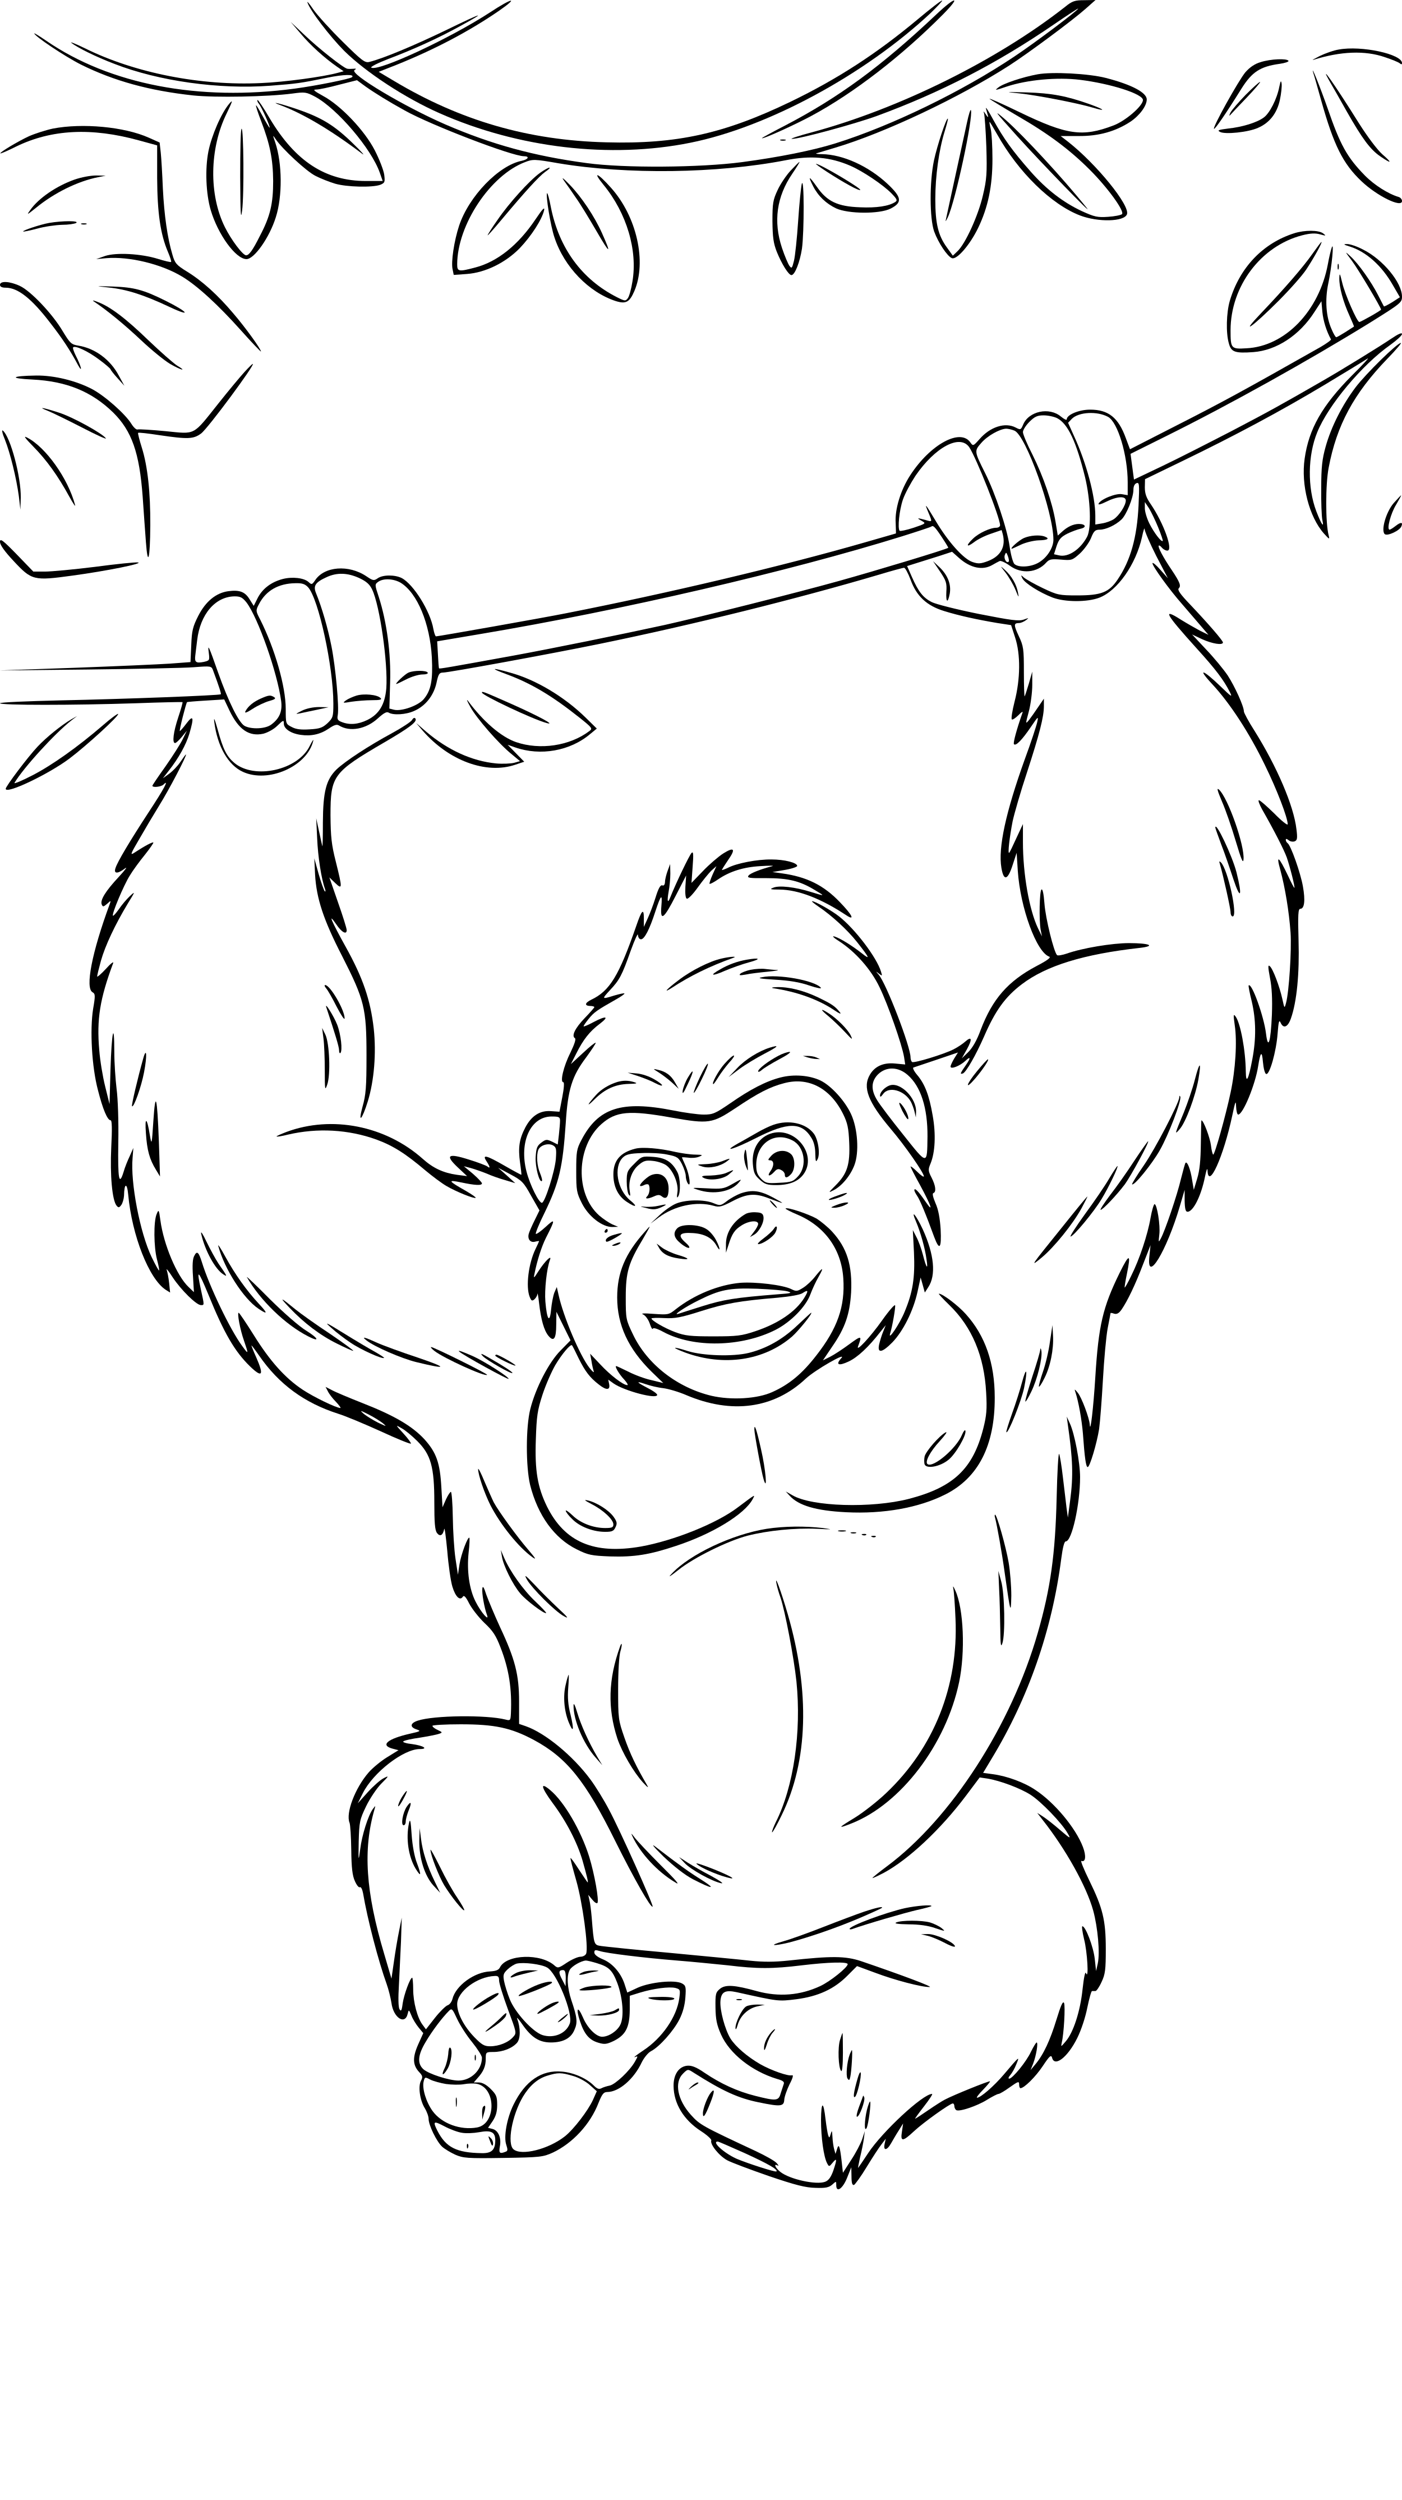 <?xml version="1.0" standalone="no"?>
<!DOCTYPE svg PUBLIC "-//W3C//DTD SVG 20010904//EN"
 "http://www.w3.org/TR/2001/REC-SVG-20010904/DTD/svg10.dtd">
<svg version="1.0" xmlns="http://www.w3.org/2000/svg"
 width="736pt" height="1312pt" viewBox="0 0 736 1312"
 preserveAspectRatio="xMidYMid meet">

<g transform="translate(0,1312) scale(0.1,-0.1)"
fill="#000000" stroke="none">
<path d="M1614 13107 c14 -43 117 -177 192 -253 114 -113 320 -248 501 -328
413 -183 898 -240 1318 -155 404 81 915 357 1261 681 35 34 62 63 60 65 -3 3
-61 -42 -129 -99 -217 -181 -421 -313 -667 -432 -349 -168 -596 -223 -967
-213 -408 10 -765 113 -1116 323 l-79 47 94 37 c199 80 380 175 537 283 108
75 70 69 -45 -7 -210 -137 -588 -313 -625 -291 -6 4 34 24 88 45 135 51 264
110 375 171 152 83 125 76 -72 -20 -166 -80 -328 -148 -401 -166 -23 -6 -39 6
-141 107 -63 62 -132 138 -153 168 -20 30 -35 47 -31 37z"/>
<path d="M4915 13044 c-287 -271 -512 -436 -792 -582 -68 -35 -123 -65 -123
-67 0 -8 167 67 260 117 220 118 475 315 690 532 97 98 69 98 -35 0z"/>
<path d="M5590 13083 c-354 -278 -869 -534 -1330 -658 -69 -18 -115 -34 -103
-34 38 -1 326 77 445 120 338 124 635 278 931 481 70 48 127 85 127 83 0 -9
-227 -180 -337 -253 -272 -182 -644 -363 -939 -455 -115 -36 -293 -72 -489
-98 -220 -29 -619 -32 -815 -5 -277 37 -499 98 -740 202 -217 94 -507 267
-479 286 11 7 9 9 -6 7 -11 -1 -25 -1 -31 0 -19 2 -153 108 -228 180 l-70 66
52 -61 c51 -61 125 -128 191 -174 l35 -24 -30 -8 c-75 -21 -282 -49 -404 -54
-317 -15 -662 53 -923 182 -51 25 -83 37 -72 29 31 -25 130 -74 225 -110 233
-91 551 -135 818 -115 142 11 156 13 299 42 88 18 147 19 131 3 -9 -9 -187
-45 -300 -60 -503 -68 -972 22 -1305 251 -35 24 -63 41 -63 39 0 -14 160 -121
245 -164 174 -86 358 -137 590 -162 115 -12 391 -7 520 10 66 9 73 8 120 -17
116 -63 295 -273 339 -399 l15 -43 -88 0 c-212 0 -370 103 -504 327 -33 57
-63 101 -65 98 -3 -2 0 -11 6 -18 14 -16 64 -127 57 -127 -2 0 -18 27 -36 60
-18 33 -33 59 -35 57 -2 -2 10 -39 27 -83 46 -120 62 -198 63 -314 0 -119 -15
-185 -70 -289 -38 -76 -57 -101 -72 -101 -17 0 -77 79 -111 147 -85 170 -82
413 9 598 32 66 34 75 13 50 -42 -50 -92 -166 -109 -250 -18 -92 -13 -221 12
-307 38 -129 132 -258 188 -258 41 0 121 114 154 220 35 109 34 282 -3 392
-14 41 -14 42 2 18 34 -51 161 -169 209 -193 27 -14 73 -32 103 -41 61 -18
196 -21 237 -6 24 10 26 14 21 53 -3 23 -25 80 -49 127 -53 104 -179 237 -273
287 -47 26 -55 33 -35 33 14 0 67 11 119 25 l95 24 45 -33 c45 -32 124 -81
206 -126 138 -77 563 -240 626 -240 31 0 22 -17 -12 -24 -121 -24 -278 -187
-329 -341 -26 -79 -43 -190 -34 -229 l6 -29 69 5 c97 7 203 59 278 136 60 63
115 148 127 197 5 22 -7 10 -44 -45 -91 -136 -201 -224 -317 -254 -87 -23 -95
-22 -95 17 1 207 174 467 356 536 41 16 50 16 176 -6 360 -60 831 -54 1193 16
131 26 233 17 339 -29 65 -28 172 -100 216 -145 29 -30 32 -37 20 -45 -33 -22
-99 -32 -185 -28 -118 4 -174 31 -227 108 -42 59 -48 59 -19 2 26 -51 68 -91
121 -116 64 -29 227 -30 285 -1 63 32 60 59 -17 131 -99 92 -232 153 -343 155
-22 0 -35 2 -30 4 6 2 51 15 100 30 261 78 651 263 913 431 105 68 331 236
400 297 l53 47 -58 -1 c-51 0 -64 -4 -103 -36z"/>
<path d="M7028 12860 c-26 -4 -71 -20 -100 -34 -29 -15 -44 -23 -33 -20 143
45 271 50 375 14 36 -12 71 -26 78 -32 8 -7 12 -7 12 1 0 47 -213 93 -332 71z"/>
<path d="M6618 12794 c-31 -9 -57 -27 -80 -53 -36 -43 -173 -289 -165 -297 4
-5 59 74 145 212 55 87 98 115 200 129 28 4 49 11 46 16 -8 13 -93 10 -146 -7z"/>
<path d="M6895 12735 c4 -11 22 -75 41 -143 66 -235 114 -331 211 -423 82 -78
213 -142 213 -104 0 9 -8 18 -17 21 -55 16 -129 63 -178 113 -94 96 -130 162
-195 351 -37 106 -93 246 -75 185z"/>
<path d="M5447 12730 c-77 -14 -180 -48 -206 -69 -22 -17 -17 -16 45 5 106 35
264 50 384 35 161 -20 330 -74 330 -106 0 -31 -93 -111 -156 -134 -161 -61
-242 -50 -489 69 -93 45 -165 77 -160 71 6 -5 71 -45 146 -89 163 -94 275
-178 380 -283 94 -94 184 -218 169 -233 -5 -5 -39 -12 -73 -14 -56 -4 -72 0
-138 30 -98 46 -185 113 -268 207 -97 110 -143 175 -196 271 -25 47 -43 74
-39 60 4 -14 9 -32 11 -40 2 -8 -3 -4 -12 10 -12 18 -14 19 -9 5 3 -11 9 -91
12 -177 4 -138 2 -169 -18 -253 -24 -105 -92 -255 -134 -294 l-24 -23 -31 43
c-46 63 -61 126 -61 253 0 122 19 259 49 356 11 36 19 66 17 67 -7 8 -56 -140
-73 -219 -24 -114 -23 -305 1 -373 22 -60 69 -130 93 -140 26 -10 95 70 138
159 52 108 75 219 75 361 0 66 -4 137 -9 158 -5 20 -8 37 -6 37 2 0 19 -29 39
-64 112 -200 285 -369 436 -427 95 -36 231 -33 246 6 18 45 -159 263 -309 381
l-39 30 94 0 c106 -1 194 24 272 75 48 32 86 83 86 117 0 36 -79 78 -215 113
-90 23 -281 33 -358 19z"/>
<path d="M6983 12688 c14 -24 53 -92 87 -153 82 -144 123 -199 175 -235 61
-42 66 -37 12 10 -27 24 -78 92 -123 163 -126 202 -217 331 -151 215z"/>
<path d="M6716 12665 c-12 -64 -51 -140 -82 -162 -37 -27 -113 -50 -189 -58
-48 -6 -56 -9 -41 -17 26 -15 150 -2 200 21 61 26 100 77 115 147 7 33 11 71
9 85 -3 19 -5 16 -12 -16z"/>
<path d="M6539 12622 c-36 -37 -72 -79 -79 -92 -7 -14 -8 -20 -3 -15 5 6 44
47 88 93 43 45 74 82 70 82 -5 0 -39 -31 -76 -68z"/>
<path d="M5350 12630 c89 -9 307 -51 387 -75 74 -22 62 -10 -19 19 -119 42
-196 57 -328 61 -115 3 -119 3 -40 -5z"/>
<path d="M1475 12567 c117 -44 262 -130 425 -253 19 -15 -1 9 -46 52 -98 96
-166 137 -292 180 -90 31 -155 46 -87 21z"/>
<path d="M5076 12475 c-17 -78 -103 -471 -111 -510 -3 -11 2 -4 11 15 40 86
134 526 121 562 -2 7 -12 -23 -21 -67z"/>
<path d="M5340 12405 c123 -136 412 -435 364 -375 -127 158 -329 376 -425 461
-67 58 -61 50 61 -86z"/>
<path d="M277 12445 c-37 -8 -93 -26 -125 -40 -58 -27 -155 -85 -150 -90 2 -2
39 14 83 36 185 90 395 101 645 32 l95 -26 0 -171 c1 -183 17 -296 57 -389 11
-26 19 -50 16 -52 -2 -2 -33 5 -68 16 -90 28 -222 35 -280 15 l-45 -16 53 5
c121 10 289 -31 397 -96 80 -48 190 -149 309 -282 58 -65 106 -115 106 -112 0
13 -83 128 -146 201 -81 96 -163 170 -243 219 -55 34 -63 43 -76 89 -26 87
-43 206 -50 346 -3 74 -8 159 -11 188 l-6 54 -56 25 c-129 58 -350 78 -505 48z"/>
<path d="M1268 12444 c-5 -4 -7 -118 -7 -253 1 -195 3 -231 10 -176 11 81 8
440 -3 429z"/>
<path d="M4098 12383 c6 -2 18 -2 25 0 6 3 1 5 -13 5 -14 0 -19 -2 -12 -5z"/>
<path d="M4150 12224 c-23 -25 -54 -71 -68 -102 -24 -51 -27 -69 -27 -162 1
-85 5 -116 23 -162 26 -64 62 -122 77 -122 18 1 44 68 55 139 12 88 12 383 -1
340 -4 -16 -13 -104 -19 -195 -6 -91 -16 -185 -22 -209 -10 -40 -12 -42 -24
-26 -7 10 -25 52 -39 94 -46 139 -28 269 54 389 23 34 40 62 38 62 -3 0 -23
-21 -47 -46z"/>
<path d="M4340 12219 c93 -60 170 -102 176 -96 8 7 -211 137 -232 137 -4 0 21
-18 56 -41z"/>
<path d="M2834 12212 c-55 -40 -162 -158 -222 -246 -29 -41 -52 -77 -52 -81 0
-3 33 34 73 82 124 148 196 227 229 251 18 12 28 22 22 22 -6 0 -29 -13 -50
-28z"/>
<path d="M3169 12149 c121 -148 179 -343 151 -507 -6 -39 -17 -78 -24 -87 -12
-16 -15 -16 -57 5 -184 93 -304 257 -347 472 -8 43 -17 76 -20 74 -8 -9 18
-172 39 -233 51 -154 180 -287 321 -333 54 -17 73 -6 98 52 66 153 13 391
-122 542 -71 80 -101 91 -39 15z"/>
<path d="M390 12177 c-95 -34 -187 -97 -231 -159 -21 -29 -18 -27 32 13 94 77
218 138 324 159 l40 8 -50 1 c-29 0 -78 -9 -115 -22z"/>
<path d="M2962 12170 c14 -19 42 -59 62 -89 21 -29 69 -108 108 -175 70 -121
80 -125 28 -9 -39 87 -107 189 -169 253 -37 38 -46 44 -29 20z"/>
<path d="M258 11950 c-45 -8 -142 -40 -136 -45 2 -2 35 5 73 15 39 11 97 19
130 20 33 0 67 5 75 10 18 12 -71 12 -142 0z"/>
<path d="M428 11943 c6 -2 18 -2 25 0 6 3 1 5 -13 5 -14 0 -19 -2 -12 -5z"/>
<path d="M6795 11896 c-165 -52 -287 -180 -339 -355 -18 -62 -21 -168 -5 -223
12 -46 32 -53 129 -46 121 9 242 88 320 210 l37 57 5 -57 c5 -47 21 -99 45
-143 2 -4 -22 -21 -54 -40 -417 -236 -520 -292 -780 -424 l-221 -113 -22 59
c-39 107 -91 149 -187 149 -59 0 -123 -27 -123 -51 0 -6 -14 1 -31 15 -61 51
-169 28 -198 -43 -12 -28 -14 -28 -39 -15 -55 29 -134 4 -190 -61 -33 -37 -34
-37 -48 -17 -53 76 -211 -11 -316 -173 -50 -77 -81 -178 -76 -250 1 -30 2 -55
1 -55 -1 0 -73 -21 -160 -46 -430 -124 -1038 -268 -1573 -373 -109 -22 -669
-121 -681 -121 -4 0 -10 18 -14 39 -16 93 -104 234 -166 267 -36 18 -99 18
-126 -1 -20 -14 -25 -13 -59 10 -93 63 -222 53 -270 -21 -16 -23 -18 -24 -35
-8 -24 21 -85 28 -135 15 -61 -16 -106 -51 -131 -99 l-21 -42 -22 35 c-24 39
-52 50 -112 42 -64 -9 -118 -53 -157 -129 -29 -57 -34 -78 -37 -154 l-4 -89
-107 -8 c-60 -4 -286 -14 -503 -22 l-395 -14 465 5 c256 3 507 8 557 12 92 7
93 7 102 -18 32 -86 43 -121 40 -124 -7 -6 -503 -25 -842 -32 -174 -4 -317
-10 -317 -15 0 -11 387 -11 715 0 132 5 241 7 243 6 2 -2 -8 -37 -22 -79 -26
-78 -33 -136 -17 -136 5 0 21 15 36 33 l26 32 -22 -45 c-12 -25 -53 -89 -90
-142 -38 -53 -69 -99 -69 -102 0 -11 46 -6 58 6 32 32 4 -21 -77 -144 -100
-153 -165 -262 -175 -295 -10 -30 12 -30 50 -1 16 12 1 -8 -33 -45 -69 -74
-98 -121 -89 -144 6 -14 9 -13 28 3 21 19 21 19 14 -1 -94 -255 -130 -441 -90
-463 14 -8 15 -17 3 -86 -18 -112 -7 -306 25 -427 26 -102 50 -159 67 -159 7
0 8 -47 3 -142 -7 -147 5 -278 28 -306 10 -12 14 -11 25 4 7 10 13 32 14 48 1
67 16 71 22 6 20 -216 109 -441 196 -499 l24 -15 -5 49 c-3 28 -9 59 -13 70
-4 11 11 -7 32 -40 44 -66 124 -145 148 -145 18 0 18 -2 0 80 -25 114 -16 108
39 -25 82 -202 138 -298 218 -376 65 -63 75 -48 33 47 -14 31 -25 59 -25 62 0
3 18 -21 41 -54 103 -149 236 -247 414 -304 39 -12 139 -54 223 -92 84 -39
156 -68 159 -65 2 3 -15 27 -39 53 -43 47 -43 47 -10 28 19 -10 56 -41 83 -68
71 -71 89 -135 89 -320 0 -108 3 -147 14 -162 16 -21 31 -13 38 21 2 11 9 -41
16 -115 6 -74 18 -159 27 -188 16 -53 40 -76 55 -52 6 9 16 -2 33 -36 14 -27
50 -73 80 -102 45 -42 61 -67 85 -130 44 -113 60 -217 54 -346 -2 -36 -3 -38
-29 -31 -100 25 -377 22 -460 -6 -40 -13 -43 -34 -6 -46 24 -8 21 -10 -33 -22
-120 -27 -160 -61 -93 -79 l31 -8 -60 -37 c-34 -21 -77 -57 -97 -80 -71 -82
-121 -213 -100 -264 4 -10 8 -74 9 -143 1 -93 6 -135 19 -163 9 -21 21 -36 26
-32 6 3 13 -11 17 -32 23 -137 81 -358 124 -477 10 -28 21 -73 25 -99 10 -77
71 -117 85 -57 6 24 6 24 20 -9 7 -19 25 -47 38 -63 l24 -29 -27 -60 c-30 -68
-29 -108 6 -145 18 -19 19 -26 9 -45 -16 -29 -6 -102 20 -144 11 -18 20 -43
20 -56 0 -33 42 -119 71 -146 13 -12 45 -31 69 -42 42 -18 63 -20 252 -17 195
3 209 5 260 28 104 49 197 149 240 261 19 47 27 57 46 57 61 0 140 68 181 156
12 24 33 50 48 58 45 23 119 107 149 166 19 37 29 76 32 117 4 55 2 62 -18 73
-37 20 -165 7 -231 -22 l-56 -26 -12 37 c-18 62 -64 116 -115 137 -29 12 -46
25 -46 36 0 14 5 15 28 8 36 -12 233 -36 407 -50 77 -6 196 -18 265 -25 158
-19 234 -19 390 0 142 17 240 19 240 6 0 -17 -92 -91 -144 -115 -105 -49 -217
-58 -331 -27 -119 33 -166 36 -195 13 -23 -19 -25 -27 -24 -99 1 -63 7 -91 29
-141 45 -101 162 -193 293 -233 33 -9 41 -16 36 -28 -3 -9 -10 -31 -16 -49
-11 -39 -23 -40 -134 -12 -95 24 -181 64 -264 120 -45 31 -69 40 -92 38 -45
-4 -73 -47 -72 -107 1 -92 53 -177 142 -235 33 -21 58 -44 56 -50 -8 -20 40
-80 83 -104 22 -12 121 -49 219 -83 141 -48 193 -61 245 -62 53 -2 71 2 88 17
21 19 21 19 21 -3 0 -42 34 -19 57 39 l22 55 1 -48 c0 -34 4 -47 13 -45 6 3
37 45 67 95 30 49 65 103 78 119 l22 29 -6 -27 c-8 -38 12 -36 34 3 9 16 27
47 40 67 l23 37 -6 -42 c-9 -55 3 -55 63 1 48 45 189 146 204 146 4 0 8 -6 8
-14 0 -8 5 -18 10 -21 16 -10 111 22 163 55 26 16 53 30 59 30 6 0 33 16 59
35 44 31 49 33 49 15 0 -11 3 -20 7 -20 19 0 79 59 117 116 36 54 44 61 49 44
13 -51 82 2 132 103 21 42 43 109 53 160 10 48 21 88 25 87 4 0 12 0 18 0 5 0
20 21 32 48 19 40 22 64 22 172 0 153 -16 216 -87 361 -29 59 -47 104 -41 102
22 -9 26 26 8 73 -38 100 -149 233 -249 299 -59 40 -149 73 -223 83 l-52 7 45
75 c193 318 317 675 365 1048 8 61 16 92 24 92 32 0 75 196 75 337 0 77 -29
230 -54 283 l-16 35 5 -37 c27 -187 30 -273 13 -402 l-12 -91 -7 50 c-3 28
-12 100 -19 160 -7 61 -16 116 -20 124 -4 7 -10 -96 -13 -230 -7 -296 -32
-476 -99 -709 -139 -485 -455 -974 -790 -1224 -43 -32 -78 -60 -78 -63 0 -2
26 10 59 27 130 70 298 227 432 405 l72 96 41 -6 c67 -11 173 -51 226 -85 55
-35 164 -148 194 -201 19 -32 17 -32 -40 17 -32 28 -72 59 -89 70 l-30 19 27
-35 c122 -154 232 -351 267 -478 24 -88 36 -222 24 -277 l-9 -40 -7 64 c-7 63
-48 171 -65 171 -4 0 0 -30 9 -68 17 -64 26 -218 10 -178 -4 11 -11 -21 -18
-85 -12 -115 -48 -227 -89 -274 -25 -29 -25 -30 -20 -5 11 46 19 188 12 207
-6 13 -17 -12 -40 -87 -33 -108 -68 -184 -111 -235 l-25 -30 14 35 c16 42 27
110 18 110 -4 -1 -17 -23 -30 -49 -24 -52 -97 -141 -114 -141 -6 0 -4 8 5 18
9 10 24 36 32 57 19 46 18 45 -66 -54 -51 -60 -121 -121 -140 -121 -5 0 9 19
31 41 22 23 39 43 37 45 -4 4 -194 -73 -237 -96 -14 -7 -53 -32 -88 -56 -35
-24 -65 -44 -68 -44 -2 0 19 29 47 65 28 36 47 65 42 65 -48 0 -261 -198 -335
-310 -27 -41 -51 -76 -53 -78 -2 -2 3 22 10 55 8 32 17 76 20 98 l5 40 -14
-43 c-8 -23 -34 -73 -58 -109 l-43 -67 -7 63 c-9 78 -15 93 -24 61 l-8 -25 -7
25 c-4 14 -8 43 -9 65 -2 34 -3 36 -9 15 -7 -23 -8 -23 -14 -5 -3 11 -9 47
-13 80 -11 99 -23 99 -24 -1 0 -93 14 -194 32 -228 10 -19 11 -19 29 3 23 28
24 19 3 -43 -12 -33 -24 -50 -42 -57 -47 -18 -187 13 -236 52 -26 21 -37 46
-13 33 6 -4 4 2 -6 13 -9 11 -59 39 -110 63 -283 132 -293 138 -340 190 -71
79 -88 170 -42 216 25 25 26 25 54 7 156 -99 236 -135 343 -157 116 -24 133
-22 135 13 1 17 14 53 28 82 17 32 21 49 13 47 -18 -7 -111 26 -167 58 -69 40
-129 92 -156 134 -29 47 -57 150 -53 198 4 48 25 59 85 46 221 -49 217 -49
314 -37 115 15 199 54 268 124 l50 50 95 -35 c103 -39 245 -76 286 -75 22 0
-143 62 -360 136 -82 27 -153 28 -380 3 -75 -8 -133 -8 -200 -1 -52 6 -241 24
-420 41 -179 16 -342 33 -362 36 -41 6 -40 3 -52 152 -3 34 -8 75 -12 90 l-6
27 21 -25 c11 -14 23 -22 27 -18 10 11 -15 152 -43 243 -43 137 -131 288 -204
349 -55 47 -50 17 12 -67 73 -98 129 -207 157 -302 23 -81 31 -115 27 -115 -1
0 -21 30 -45 66 -23 36 -43 64 -45 62 -2 -2 12 -55 30 -118 33 -115 65 -350
52 -384 -4 -9 -17 -16 -30 -16 -13 0 -45 -14 -71 -31 -43 -29 -48 -30 -64 -16
-72 66 -252 60 -287 -8 -7 -15 -21 -20 -51 -22 -84 -3 -182 -75 -199 -145 -4
-15 -15 -30 -26 -33 -10 -4 -40 -33 -66 -66 l-47 -60 -17 23 c-28 36 -50 120
-50 187 0 33 -3 61 -5 61 -11 0 -43 -88 -50 -134 -5 -40 -9 -45 -17 -31 -6 11
-7 59 -3 124 3 58 8 162 11 231 l4 125 -14 -70 c-8 -38 -20 -110 -27 -160
l-13 -90 -38 129 c-98 328 -112 550 -51 760 6 21 6 21 -9 1 -24 -33 -57 -136
-66 -210 -9 -68 -10 -67 -8 40 3 104 5 114 39 185 20 41 56 95 80 119 41 41
41 43 12 28 -18 -9 -55 -42 -84 -74 l-52 -58 27 54 c54 108 213 231 298 231
48 0 20 18 -39 26 -30 3 -52 10 -47 14 4 5 44 14 88 20 44 7 89 16 100 20 19
7 18 8 -7 20 -16 7 -28 17 -28 22 0 4 67 8 148 8 179 0 264 -18 384 -82 173
-93 271 -214 428 -531 98 -197 187 -353 196 -344 6 6 -173 405 -228 507 -27
52 -72 125 -99 161 -91 123 -236 243 -339 279 l-35 12 0 117 c0 141 -21 223
-100 391 -29 63 -61 140 -72 170 -13 41 -19 49 -21 32 -3 -23 10 -99 24 -137
15 -40 -31 12 -59 68 -34 66 -47 163 -37 258 5 41 6 76 4 78 -8 8 -44 -88 -52
-140 l-8 -54 -13 85 c-7 47 -13 145 -14 217 -1 73 -6 133 -10 133 -4 0 -16
-18 -26 -40 l-18 -41 -6 103 c-7 130 -26 184 -89 254 -64 69 -157 124 -323
189 -71 28 -145 59 -163 69 l-33 17 12 -23 c6 -13 25 -38 42 -55 17 -18 28
-33 24 -33 -21 0 -141 58 -198 96 -92 61 -171 149 -257 287 -40 64 -76 117
-79 117 -9 0 7 -88 28 -147 25 -73 24 -74 -10 -27 -63 85 -173 315 -211 439
-17 54 -26 62 -40 34 -9 -15 -11 -50 -7 -107 l5 -84 -29 28 c-61 58 -130 222
-147 349 -8 58 -9 59 -20 32 -16 -39 -15 -171 2 -237 8 -30 13 -56 11 -58 -2
-2 -19 29 -39 70 -61 127 -112 391 -100 521 l4 52 -19 -43 c-11 -23 -26 -60
-32 -82 -24 -78 -31 -40 -28 153 2 110 -2 230 -9 282 -6 50 -12 137 -12 194 0
170 -14 105 -20 -92 l-5 -182 -23 93 c-13 52 -27 137 -31 191 -14 161 3 268
73 456 4 11 -13 -2 -38 -30 -25 -27 -46 -45 -46 -40 0 6 9 43 20 83 22 78 74
189 141 300 40 65 40 66 10 38 -17 -16 -43 -47 -57 -68 -15 -21 -29 -37 -31
-34 -8 7 57 161 88 210 16 27 52 76 79 109 27 34 47 63 45 65 -4 4 -44 -17
-99 -53 -24 -16 -22 -9 25 71 28 49 75 128 104 175 52 83 149 269 141 269 -2
0 -15 -18 -29 -39 -14 -21 -41 -49 -59 -62 l-33 -24 31 40 c52 66 91 137 108
194 26 88 21 102 -16 53 -17 -23 -33 -40 -34 -39 -4 3 33 148 38 152 2 1 46 5
99 8 l96 6 28 -59 c48 -100 103 -137 177 -121 23 6 55 23 74 42 32 31 34 31
34 11 0 -27 37 -52 89 -59 55 -8 103 3 147 33 28 19 42 24 54 16 57 -35 142
-19 204 38 31 28 46 36 56 30 24 -15 92 -11 135 9 59 26 101 80 116 145 10 48
15 56 35 56 30 0 565 98 819 150 493 101 1036 236 1470 364 66 20 125 36 131
36 6 0 21 -28 34 -62 31 -87 85 -137 176 -165 77 -24 173 -45 280 -63 l72 -11
21 -65 c29 -88 28 -218 -3 -337 -12 -48 -19 -90 -14 -93 4 -3 20 8 35 23 14
15 24 21 21 13 -30 -85 -51 -161 -45 -166 10 -11 43 23 89 91 38 56 40 58 33
25 -4 -19 -33 -108 -66 -197 -99 -276 -140 -463 -122 -568 12 -71 33 -66 59
15 l21 64 6 -94 c13 -195 98 -427 165 -451 11 -4 -10 -20 -66 -49 -151 -80
-232 -173 -294 -336 -20 -55 -43 -94 -65 -116 l-34 -33 27 48 c29 53 26 71 -9
40 -12 -11 -40 -30 -62 -41 -52 -26 -206 -73 -217 -66 -4 3 -8 14 -8 24 0 57
-127 387 -167 434 -17 20 -17 20 1 6 18 -14 18 -13 11 10 -22 74 -136 224
-220 290 -39 31 -126 80 -142 80 -4 0 10 -12 32 -27 70 -47 153 -123 203 -186
68 -86 72 -97 27 -61 -55 43 -115 80 -145 89 -14 4 -4 -7 25 -25 86 -56 167
-147 212 -241 44 -90 118 -301 129 -367 l6 -39 -53 5 c-61 6 -106 -14 -132
-58 -40 -67 -10 -144 109 -285 75 -88 174 -231 174 -249 0 -6 -16 5 -35 24
-19 19 -35 31 -35 27 0 -3 22 -47 50 -97 61 -113 73 -152 26 -83 -35 51 -56
72 -56 56 0 -5 7 -18 15 -30 14 -20 48 -102 89 -215 28 -75 39 -61 34 40 -4
60 -12 104 -27 137 -13 31 -18 51 -11 53 16 6 12 39 -10 82 -18 35 -18 42 -5
73 24 58 29 154 11 253 -18 105 -41 165 -82 213 -16 19 -24 36 -19 38 6 2 60
20 122 41 l112 38 -20 -32 c-10 -17 -19 -36 -19 -42 0 -16 49 3 78 30 27 26
29 16 4 -20 -32 -46 -34 -52 -17 -46 17 7 68 96 111 194 59 136 111 208 198
274 129 98 325 158 620 191 86 10 51 25 -57 25 -89 0 -245 -26 -327 -55 -24
-8 -47 -12 -51 -8 -17 18 -60 191 -66 270 -4 53 -10 80 -16 74 -10 -10 -13
-159 -4 -211 l7 -35 -21 43 c-46 97 -79 284 -79 452 l0 95 -34 -73 c-18 -40
-35 -75 -38 -78 -9 -8 2 84 18 166 9 41 42 156 75 255 66 203 89 292 89 349
l0 39 -30 -44 c-16 -24 -38 -55 -48 -68 -19 -23 -19 -22 -1 45 10 38 18 101
18 139 l0 70 -18 -63 c-10 -34 -20 -64 -22 -67 -2 -2 -4 56 -4 128 0 122 -2
136 -27 189 -27 58 -27 68 2 68 9 0 25 7 36 15 17 13 16 13 -12 3 -26 -9 -64
-4 -237 30 -114 23 -225 51 -246 62 -45 23 -69 53 -104 132 l-25 57 51 16 c29
9 82 26 118 37 l67 22 37 -33 c60 -53 124 -66 175 -36 14 8 30 17 37 20 6 4
30 -7 54 -24 61 -45 144 -38 192 17 16 17 27 19 76 15 56 -5 60 -4 99 31 22
20 49 57 59 81 15 38 22 45 46 45 32 0 82 23 114 53 26 24 63 115 63 156 0 18
6 31 16 35 15 6 16 -5 11 -116 -8 -169 -42 -290 -110 -390 -45 -67 -86 -83
-212 -83 -95 0 -104 2 -180 38 -44 21 -88 46 -99 55 -18 16 -18 16 -8 -5 14
-25 88 -72 157 -99 66 -25 183 -25 246 -1 96 37 192 175 224 318 7 35 14 54
14 41 1 -12 28 -75 61 -140 l61 -117 -40 45 c-22 25 -40 40 -41 34 0 -16 88
-138 155 -214 31 -36 75 -87 98 -114 l41 -48 -45 22 c-24 13 -68 38 -97 56
-103 66 -86 35 80 -149 100 -110 142 -166 173 -227 16 -32 12 -30 -46 26 -95
92 -127 101 -45 13 93 -100 194 -255 276 -424 63 -128 120 -277 120 -311 0 -8
-32 17 -70 56 -39 38 -75 70 -81 70 -6 0 2 -21 16 -47 64 -112 115 -212 130
-253 17 -49 45 -160 40 -160 -2 0 -17 28 -33 63 -49 103 -64 114 -41 32 25
-92 46 -218 54 -330 6 -90 -8 -313 -24 -370 -8 -29 -8 -29 -19 21 -15 68 -50
160 -66 173 -10 9 -10 -3 1 -62 10 -49 13 -111 10 -193 -6 -143 -20 -189 -31
-98 -11 90 -75 268 -91 252 -2 -2 5 -39 16 -83 23 -98 24 -196 3 -306 -20
-107 -33 -131 -34 -64 -1 112 -28 254 -53 289 -12 17 -13 11 -5 -45 13 -86 4
-233 -22 -354 -26 -123 -83 -325 -91 -325 -3 0 -9 22 -12 49 -5 40 -39 131
-50 131 -1 0 -2 -55 -3 -123 -1 -87 -6 -139 -19 -182 l-18 -60 -9 53 c-8 53
-25 98 -34 89 -3 -2 -13 -40 -24 -83 -20 -86 -84 -274 -106 -314 -12 -23 -13
-22 -8 21 6 47 -12 159 -25 159 -4 0 -14 -32 -21 -72 -15 -88 -58 -217 -101
-303 -17 -36 -33 -64 -35 -63 -1 2 4 35 12 73 22 107 13 108 -38 5 -89 -181
-111 -276 -128 -548 -10 -161 -26 -299 -29 -250 -2 35 -43 144 -63 168 -16 20
-19 21 -13 5 17 -51 34 -147 40 -220 9 -127 16 -175 25 -175 11 0 48 124 60
200 5 36 14 152 20 259 6 107 17 228 25 270 8 42 15 77 15 79 0 2 9 1 19 -3
14 -4 25 2 39 22 31 45 72 130 113 238 l39 100 -6 -57 c-17 -151 90 24 160
262 l25 85 0 -57 c1 -43 5 -58 15 -58 30 0 72 84 92 185 7 33 12 48 13 33 4
-106 84 71 130 287 16 75 19 83 20 48 1 -24 6 -43 11 -43 25 0 90 157 105 255
12 76 20 82 25 21 3 -33 10 -61 17 -63 18 -6 53 118 60 212 5 64 8 75 16 57
15 -33 38 -23 54 23 31 88 45 235 40 408 -4 137 -2 167 9 167 22 0 27 44 14
117 -12 70 -64 218 -81 228 -5 4 -9 11 -9 17 0 7 5 6 15 -2 8 -7 22 -9 31 -6
14 5 16 16 10 63 -14 124 -103 330 -220 517 -31 48 -56 95 -56 102 0 27 -48
132 -85 189 -21 31 -71 92 -113 136 l-74 79 53 -25 c53 -24 109 -33 109 -17 0
10 -80 102 -173 200 -50 52 -67 76 -59 84 13 13 7 31 -38 98 -44 65 -73 120
-67 126 2 3 10 -2 17 -11 7 -8 19 -15 28 -15 33 0 -19 144 -87 244 -23 33 -31
55 -31 88 l1 43 196 95 c277 134 516 262 748 401 110 66 211 128 224 137 13 9
-23 -31 -81 -88 -157 -158 -227 -281 -249 -437 -20 -138 24 -306 101 -393 29
-32 31 -33 25 -10 -17 66 -17 267 0 355 42 223 132 390 309 573 44 45 75 82
70 82 -19 0 -182 -160 -237 -232 -69 -91 -129 -208 -158 -313 -18 -64 -23
-107 -23 -215 -1 -74 2 -151 6 -170 10 -45 -5 -23 -32 47 -47 124 -45 292 5
414 58 143 235 354 384 459 33 24 61 49 61 57 0 9 -20 0 -57 -25 -62 -42 -264
-166 -353 -217 -220 -127 -289 -165 -480 -265 -118 -61 -282 -145 -366 -185
l-151 -72 -9 67 -9 68 185 92 c337 167 754 400 1073 597 160 100 167 105 167
136 0 74 -100 195 -204 247 -32 17 -71 30 -85 29 -21 0 -18 -3 15 -13 86 -27
168 -100 227 -204 l36 -62 -40 -26 c-23 -14 -42 -24 -44 -22 -1 2 -15 28 -30
58 -35 69 -103 166 -146 205 -30 28 -30 27 9 -25 34 -46 152 -244 152 -255 0
-5 -106 -65 -114 -65 -12 0 -76 146 -90 207 -12 50 -14 53 -15 23 -1 -46 20
-124 53 -196 14 -31 25 -58 24 -58 -2 -1 -22 -14 -45 -29 -24 -15 -45 -27 -48
-27 -4 0 -15 19 -25 43 -29 65 -35 153 -17 239 18 83 32 228 18 188 -5 -14
-14 -52 -20 -86 -46 -247 -225 -432 -427 -442 -81 -5 -84 -2 -84 94 0 231 159
443 376 499 43 11 69 12 94 5 32 -9 33 -8 16 5 -24 18 -96 18 -151 1z m-978
-964 c51 -28 103 -201 103 -343 l0 -68 -29 5 c-32 7 -115 -27 -124 -50 -3 -7
13 -3 41 11 56 28 102 31 102 6 0 -26 -35 -79 -63 -98 -14 -9 -41 -19 -61 -22
l-36 -6 0 46 c0 103 -47 278 -112 419 l-31 69 20 21 c36 36 133 41 190 10z
m-267 -7 c56 -29 100 -123 146 -309 29 -120 34 -268 11 -313 -35 -66 -98 -109
-147 -98 l-27 6 14 44 c12 35 23 47 56 64 23 11 55 23 70 26 33 7 26 25 -9 25
-29 0 -60 -14 -90 -42 l-21 -19 -12 73 c-17 101 -63 235 -121 352 -28 54 -50
107 -50 118 0 11 15 35 34 54 28 28 42 34 75 34 23 0 55 -7 71 -15z m-225 -65
c60 -23 205 -429 205 -573 0 -42 -34 -95 -78 -120 -41 -24 -106 -27 -127 -7
-8 9 -19 50 -25 93 -13 92 -75 278 -129 385 -57 114 -57 115 -19 158 32 37 97
73 130 74 9 0 29 -4 43 -10z m-237 -87 c37 -55 162 -370 162 -410 0 -7 -9 -13
-20 -13 -32 0 -92 -28 -122 -57 -39 -37 -35 -49 5 -19 19 15 59 35 90 45 l55
19 6 -21 c17 -66 -10 -116 -78 -142 -37 -14 -51 -15 -80 -5 -47 15 -128 105
-194 216 -55 92 -62 100 -37 41 20 -48 20 -47 -17 -36 -44 12 -48 11 -19 -5
23 -13 22 -14 -43 -36 -37 -12 -70 -19 -73 -16 -12 12 -2 109 17 164 11 32 41
87 66 125 103 150 233 220 282 150z m992 -421 c15 -37 26 -69 24 -71 -7 -8
-46 43 -70 91 -13 26 -24 62 -24 80 l0 33 22 -33 c11 -18 33 -63 48 -100z
m-1136 -51 c20 -30 35 -55 34 -56 -8 -8 -379 -120 -573 -174 -218 -61 -731
-190 -915 -231 -234 -51 -593 -124 -795 -161 -346 -63 -387 -70 -390 -67 -2 2
-4 34 -6 72 l-4 70 225 38 c745 125 1623 329 2215 513 83 26 152 49 154 51 9
9 20 -2 55 -55z m351 -129 c-11 -11 -27 17 -20 35 6 16 8 16 16 -6 5 -13 7
-26 4 -29z m-3409 -86 c38 -18 55 -33 68 -61 40 -84 83 -385 74 -517 -7 -85
-37 -136 -100 -167 -48 -23 -92 -27 -133 -11 -22 8 -26 15 -22 36 8 42 -11
251 -33 362 -19 96 -50 203 -81 279 -16 39 -3 57 56 84 54 25 110 23 171 -5z
m218 -25 c87 -54 153 -214 163 -391 6 -119 -4 -174 -43 -220 -29 -34 -117 -65
-156 -55 l-24 6 4 137 c5 152 -18 319 -59 447 -22 66 -22 68 -4 81 27 20 82
17 119 -5z m-487 -23 c55 -59 133 -418 133 -611 0 -68 -2 -75 -30 -102 -26
-24 -40 -30 -94 -33 -45 -3 -72 0 -94 12 -32 16 -32 17 -32 95 0 118 -57 316
-134 469 -24 46 -24 48 -6 82 36 70 102 108 191 109 35 1 50 -4 66 -21z m-323
-80 c61 -81 162 -368 182 -518 7 -54 -9 -91 -52 -123 -30 -23 -104 -26 -140
-7 -30 17 -84 125 -139 280 -49 140 -56 155 -49 104 5 -40 4 -41 -26 -48 -41
-8 -49 -2 -45 32 2 15 6 52 10 82 16 136 95 229 197 230 30 0 41 -6 62 -32z
m3471 -2480 c69 -60 105 -173 104 -323 -2 -152 1 -152 -127 9 -62 77 -124 159
-137 181 -34 55 -32 99 4 136 43 42 106 41 156 -3z m-2755 -1828 c22 -19 20
-18 -25 3 -28 14 -61 35 -75 46 -23 20 -20 20 25 -3 28 -14 61 -35 75 -46z
m1124 -2834 c63 -19 81 -37 107 -105 29 -79 36 -178 15 -219 -17 -33 -61 -62
-95 -62 -31 0 -77 45 -101 102 -28 64 -38 48 -15 -21 22 -67 48 -98 95 -112
33 -10 44 -9 82 9 62 31 83 70 84 162 l0 75 55 17 c70 21 152 32 185 24 25 -7
26 -9 20 -54 -13 -97 -90 -209 -189 -274 -34 -23 -54 -38 -44 -35 17 7 17 6 0
-24 -28 -49 -102 -118 -131 -125 -15 -3 -35 -9 -44 -14 -13 -7 -23 -4 -41 14
-38 38 -106 68 -167 73 -107 10 -193 -49 -254 -173 -35 -71 -53 -170 -38 -212
8 -25 8 -32 -5 -36 -30 -12 -35 -6 -29 28 9 45 -8 84 -38 92 l-24 6 24 35 c17
26 24 49 24 85 0 43 -4 54 -34 84 -22 22 -44 34 -62 34 l-27 0 20 23 c31 34
43 62 43 101 0 35 1 36 40 36 49 0 98 19 124 48 19 22 19 78 1 127 -5 11 8 -2
27 -30 48 -69 89 -95 150 -95 64 0 106 22 124 67 17 38 14 65 -17 156 -21 64
-25 128 -8 158 10 19 60 48 85 49 6 0 32 -6 58 -14z m-263 -22 c51 -26 140
-245 120 -295 -20 -53 -84 -79 -144 -60 -51 17 -144 119 -171 188 -13 32 -26
75 -30 96 -6 32 -3 40 19 61 15 14 36 27 48 30 37 8 127 -3 158 -20z m99 -56
l-1 -43 -18 35 c-20 37 -19 50 5 50 10 0 14 -12 14 -42z m-350 -13 c0 -14 21
-82 46 -150 46 -124 47 -125 28 -146 -25 -29 -75 -49 -121 -49 -31 0 -44 8
-83 48 -55 57 -90 125 -90 173 0 66 105 145 198 148 17 1 22 -4 22 -24z m-141
-324 c28 -35 51 -71 51 -81 0 -64 -57 -120 -123 -120 -49 0 -158 35 -185 60
-33 31 -28 76 14 145 33 56 85 125 121 161 15 15 18 11 43 -43 15 -32 50 -87
79 -122z m530 -177 c29 -8 69 -30 88 -48 l36 -32 -20 -45 c-26 -57 -102 -156
-148 -192 -85 -67 -227 -103 -269 -68 -35 29 -9 177 49 276 35 58 76 94 126
110 58 18 75 18 138 -1z m-668 -42 c30 -4 72 -5 94 -1 22 4 52 5 68 2 102 -20
103 -210 2 -229 -87 -16 -186 20 -234 86 -34 47 -56 119 -47 155 6 24 7 25 35
10 16 -8 53 -18 82 -23z m84 -256 c22 -4 62 -2 90 3 63 12 85 1 85 -42 0 -51
-19 -69 -70 -68 -134 2 -189 30 -234 118 -25 50 -20 53 37 23 28 -15 70 -31
92 -34z m1485 -107 c125 -57 176 -87 166 -96 -5 -5 -154 43 -210 67 -66 30
-132 90 -98 90 4 0 68 -28 142 -61z"/>
<path d="M5375 10296 c-26 -12 -76 -56 -63 -56 2 0 24 10 49 22 24 11 65 21
91 22 48 1 61 9 32 20 -26 10 -77 6 -109 -8z"/>
<path d="M1871 9469 c-19 -6 -44 -17 -55 -25 -19 -14 -17 -15 29 -7 28 4 76 8
107 8 45 0 55 3 45 12 -17 17 -86 24 -126 12z"/>
<path d="M2145 9590 c-18 -7 -74 -60 -64 -60 2 0 26 11 53 25 27 14 65 25 83
25 20 0 32 4 28 10 -7 12 -72 12 -100 0z"/>
<path d="M1585 9390 c-35 -18 -36 -19 -10 -14 17 4 57 12 90 19 l60 13 -50 1
c-31 0 -65 -7 -90 -19z"/>
<path d="M1370 9454 c-39 -17 -67 -40 -81 -66 -7 -13 4 -10 38 12 26 17 65 35
87 41 29 8 36 13 25 20 -19 12 -28 11 -69 -7z"/>
<path d="M4670 7423 c-25 -9 -50 -35 -50 -52 0 -11 4 -9 16 7 30 43 113 19
146 -41 6 -12 15 -35 19 -52 l7 -30 1 28 c3 74 -83 160 -139 140z"/>
<path d="M4737 7289 c16 -30 29 -49 31 -42 4 15 -22 66 -42 83 -10 8 -5 -8 11
-41z"/>
<path d="M3063 2770 c-34 -14 -28 -20 10 -10 17 5 43 11 57 13 18 3 16 4 -10
5 -19 0 -45 -3 -57 -8z"/>
<path d="M3071 2689 c-18 -6 -31 -12 -29 -14 8 -8 168 8 168 16 0 12 -96 10
-139 -2z"/>
<path d="M3410 2630 c36 -12 130 -12 130 0 0 6 -32 10 -77 9 -55 -1 -70 -3
-53 -9z"/>
<path d="M3226 2568 c-11 -6 -45 -14 -75 -18 l-56 -7 46 -2 c49 -1 109 15 109
30 0 11 0 11 -24 -3z"/>
<path d="M2708 2764 c-31 -16 -38 -30 -10 -19 9 4 42 13 72 20 l55 13 -45 1
c-25 0 -57 -7 -72 -15z"/>
<path d="M2826 2704 c-44 -16 -109 -54 -103 -60 5 -6 159 55 172 67 14 13 -24
10 -69 -7z"/>
<path d="M2895 2605 c-33 -15 -85 -54 -72 -55 7 0 91 45 106 57 14 11 -9 9
-34 -2z"/>
<path d="M2945 2524 c-18 -16 -22 -22 -9 -15 18 9 53 42 43 41 -2 -1 -17 -12
-34 -26z"/>
<path d="M2575 2643 c-42 -22 -96 -65 -91 -70 6 -6 123 64 131 78 9 13 -6 11
-40 -8z"/>
<path d="M2635 2536 c-11 -12 -38 -36 -60 -54 -46 -38 -30 -33 32 11 23 16 44
36 48 45 8 21 3 21 -20 -2z"/>
<path d="M2353 2338 c-2 -22 -10 -54 -18 -71 -21 -42 -10 -46 14 -6 20 33 29
103 14 112 -5 3 -9 -13 -10 -35z"/>
<path d="M2492 2320 c0 -14 2 -19 5 -12 2 6 2 18 0 25 -3 6 -5 1 -5 -13z"/>
<path d="M2393 2085 c0 -22 2 -30 4 -17 2 12 2 30 0 40 -3 9 -5 -1 -4 -23z"/>
<path d="M2537 2063 c-4 -3 -7 -20 -6 -37 l1 -31 9 34 c10 33 8 47 -4 34z"/>
<path d="M2573 1881 c8 -23 13 -28 15 -16 2 10 -3 25 -12 33 -14 15 -15 13 -3
-17z"/>
<path d="M2451 1854 c0 -11 3 -14 6 -6 3 7 2 16 -1 19 -3 4 -6 -2 -5 -13z"/>
<path d="M6890 11788 c-49 -70 -147 -183 -270 -312 -116 -122 -46 -73 91 64
58 58 124 132 146 165 38 57 87 145 80 145 -2 0 -23 -28 -47 -62z"/>
<path d="M7022 11720 c0 -14 2 -19 5 -12 2 6 2 18 0 25 -3 6 -5 1 -5 -13z"/>
<path d="M0 11625 c0 -10 10 -15 30 -15 64 0 136 -57 234 -185 63 -81 106
-146 145 -220 27 -49 17 -6 -11 48 -11 22 -17 41 -14 44 11 11 79 -21 136 -64
33 -24 60 -48 60 -51 1 -4 17 -25 37 -47 l36 -40 -29 53 c-44 84 -125 144
-213 158 -37 6 -43 12 -82 76 -53 90 -167 210 -224 237 -53 25 -105 28 -105 6z"/>
<path d="M571 11611 c96 -10 185 -39 319 -102 119 -56 99 -27 -24 34 -113 56
-162 69 -271 73 -99 3 -100 3 -24 -5z"/>
<path d="M494 11537 c70 -47 161 -122 247 -203 54 -51 123 -107 152 -124 59
-34 91 -41 37 -9 -19 12 -87 72 -151 133 -118 114 -199 176 -266 201 -24 10
-31 10 -19 2z"/>
<path d="M1283 11167 c-21 -23 -83 -97 -136 -164 -137 -172 -117 -162 -278
-146 -74 7 -139 11 -146 9 -7 -3 -21 10 -33 29 -32 52 -139 147 -207 183 -84
44 -199 72 -292 71 -134 -2 -146 -15 -21 -21 180 -9 311 -63 424 -173 98 -97
138 -211 155 -442 5 -76 13 -183 17 -238 10 -136 22 -90 23 88 1 173 -14 310
-44 406 -13 41 -22 77 -20 79 3 3 53 -3 112 -12 149 -22 179 -21 219 9 36 27
286 365 271 365 -3 0 -22 -19 -44 -43z"/>
<path d="M255 10962 c22 -9 100 -47 174 -85 73 -38 130 -64 127 -58 -16 25
-177 114 -249 136 -87 28 -113 31 -52 7z"/>
<path d="M26 10812 c28 -71 60 -201 73 -297 l8 -70 2 63 c2 108 -54 319 -94
352 -7 6 -3 -15 11 -48z"/>
<path d="M176 10775 c69 -70 129 -154 187 -260 21 -38 35 -59 31 -45 -37 139
-154 303 -251 353 -22 12 -13 -1 33 -48z"/>
<path d="M7316 10479 c-40 -47 -67 -142 -47 -162 13 -13 80 18 88 41 9 22 -3
23 -30 2 -14 -11 -28 -20 -32 -20 -17 0 6 86 34 131 16 27 28 49 26 49 -2 0
-19 -19 -39 -41z"/>
<path d="M0 10276 c0 -16 24 -50 71 -100 96 -103 105 -105 310 -77 177 24 376
64 343 69 -11 2 -112 -8 -224 -23 -112 -14 -231 -25 -264 -25 l-61 0 -87 90
c-74 76 -88 86 -88 66z"/>
<path d="M4935 10120 c32 -48 36 -60 33 -106 -3 -57 8 -63 18 -9 8 47 -10 95
-52 136 l-36 34 37 -55z"/>
<path d="M5279 10114 c17 -22 41 -63 52 -90 17 -42 19 -44 13 -14 -8 43 -33
87 -70 120 -25 23 -24 21 5 -16z"/>
<path d="M2660 9581 c129 -48 237 -112 384 -229 65 -52 68 -56 50 -69 -103
-78 -259 -101 -385 -58 -78 27 -172 108 -252 216 -10 13 -5 -1 12 -31 32 -59
150 -195 219 -250 l42 -35 -32 -9 c-18 -4 -60 -6 -93 -3 -127 12 -254 70 -368
167 l-52 45 34 -40 c137 -158 334 -230 485 -179 l48 16 -44 45 -43 44 40 -14
c132 -46 288 -19 394 71 l34 28 -58 57 c-112 110 -263 200 -395 236 -102 29
-110 25 -20 -8z"/>
<path d="M2530 9485 c0 -14 266 -140 340 -160 52 -14 -45 38 -189 102 -147 65
-151 66 -151 58z"/>
<path d="M540 9313 c-135 -116 -268 -210 -371 -263 -56 -29 -98 -46 -93 -39
46 78 214 262 299 328 l30 23 -30 -17 c-53 -31 -132 -95 -178 -144 -50 -53
-167 -208 -167 -221 0 -31 226 77 335 159 90 68 263 226 255 234 -3 2 -39 -24
-80 -60z"/>
<path d="M1125 9330 c16 -127 73 -226 150 -261 133 -61 336 28 369 161 4 14
-4 3 -18 -25 -61 -127 -290 -178 -396 -89 -40 34 -59 71 -87 174 -16 57 -22
70 -18 40z"/>
<path d="M2163 9341 c-6 -10 -54 -41 -105 -69 -124 -67 -244 -146 -291 -190
-55 -54 -71 -116 -72 -279 0 -73 -1 -129 -3 -124 -1 4 -9 39 -17 77 l-15 69 5
-106 c4 -96 22 -212 41 -264 4 -11 3 -17 -1 -13 -5 5 -19 45 -32 90 l-23 83 4
-85 c7 -125 44 -238 142 -428 117 -230 128 -273 128 -522 0 -166 -3 -206 -21
-269 -25 -93 -2 -68 28 29 33 108 45 252 31 381 -17 151 -57 267 -147 429 -75
135 -97 187 -50 119 28 -42 55 -57 55 -31 0 10 -21 76 -46 147 l-45 130 30
-29 c39 -37 39 -30 4 111 -23 90 -27 131 -28 243 0 209 12 226 285 385 130 76
171 107 161 123 -4 7 -11 5 -18 -7z"/>
<path d="M6415 8913 c19 -43 51 -136 72 -207 29 -97 39 -121 41 -97 7 72 -81
323 -129 367 -13 11 -8 -6 16 -63z"/>
<path d="M6380 8776 c0 -3 14 -42 31 -88 18 -46 46 -128 64 -183 38 -114 48
-90 16 37 -22 86 -111 273 -111 234z"/>
<path d="M3796 8640 c-26 -17 -75 -59 -107 -93 l-59 -61 6 84 c5 65 4 82 -5
74 -11 -10 -83 -160 -112 -233 -14 -36 -18 -22 -9 29 5 25 9 68 9 95 l-1 50
-13 -35 c-7 -19 -14 -46 -14 -59 -1 -15 -6 -21 -14 -18 -10 4 -21 -16 -36 -65
-12 -38 -31 -88 -42 -111 l-19 -42 0 45 c0 55 -11 45 -40 -40 -91 -262 -139
-341 -236 -387 -35 -17 -37 -33 -3 -33 10 0 19 -3 19 -6 0 -3 -23 -29 -50 -57
-51 -53 -71 -94 -52 -106 7 -4 -2 -31 -24 -77 -36 -71 -55 -154 -37 -154 6 0
4 -31 -5 -77 l-15 -78 -43 3 c-58 5 -103 -23 -136 -85 -32 -61 -39 -106 -28
-185 5 -34 8 -63 7 -64 -1 -1 -40 20 -87 47 -97 56 -121 62 -96 24 19 -29 21
-41 4 -27 -7 5 -51 22 -97 36 -110 35 -126 23 -58 -41 l49 -46 -54 7 c-70 10
-123 34 -178 83 -196 175 -479 230 -716 142 -31 -12 -54 -22 -52 -24 2 -2 29
2 60 10 155 36 317 27 464 -26 87 -32 152 -73 257 -162 36 -30 85 -67 111 -82
51 -30 146 -68 153 -62 2 3 -20 18 -49 35 -97 55 -100 61 -27 46 75 -16 109
-17 109 -5 0 5 -21 27 -47 50 l-48 40 38 -10 c21 -6 58 -19 83 -29 24 -11 67
-26 96 -34 l53 -16 -45 41 -45 40 65 -35 c60 -32 69 -41 108 -112 l44 -77 -25
-51 c-14 -28 -28 -60 -31 -71 -8 -28 8 -49 33 -42 12 3 21 4 21 3 0 -1 -8 -20
-19 -42 -37 -77 -51 -196 -31 -249 9 -23 13 -25 25 -15 8 7 16 20 16 29 1 9 5
-13 9 -49 10 -87 26 -143 49 -171 28 -34 41 -16 41 59 l1 67 37 -75 37 -75
-52 -53 c-61 -61 -131 -196 -159 -307 -24 -94 -24 -303 -1 -399 40 -159 127
-280 245 -338 60 -30 77 -33 174 -37 128 -4 208 9 346 55 192 63 360 166 403
245 14 27 19 30 -77 -42 -111 -85 -337 -175 -509 -206 -247 -43 -401 23 -494
211 -49 101 -64 187 -58 351 4 122 8 152 35 235 17 52 48 122 67 155 35 59 81
113 88 104 2 -2 18 -33 35 -69 34 -68 58 -100 106 -137 39 -31 60 -30 54 2
l-5 24 28 -20 c56 -39 229 -85 229 -60 0 6 -22 22 -50 36 -60 31 -65 39 -10
20 23 -8 64 -18 93 -21 29 -4 82 -20 119 -36 240 -102 461 -71 628 86 48 45
220 144 186 107 -31 -34 -14 -42 39 -17 47 22 104 75 167 156 l28 35 -14 -35
c-8 -19 -17 -50 -21 -67 -10 -48 16 -43 70 12 56 58 109 164 131 262 l17 78
11 -39 11 -40 18 28 c42 63 31 172 -28 302 -35 76 -67 114 -36 42 23 -54 47
-139 55 -198 9 -59 -1 -47 -19 24 -8 31 -23 73 -34 93 l-19 37 6 -117 c6 -134
-6 -209 -49 -312 -25 -62 -89 -157 -76 -114 12 38 29 138 26 148 -2 6 -32 -28
-66 -76 -64 -91 -143 -175 -128 -138 21 56 18 57 -46 10 -35 -26 -81 -56 -101
-66 l-38 -19 50 74 c67 97 91 169 98 282 7 143 -21 234 -100 320 -22 24 -59
54 -81 68 -43 24 -155 62 -163 53 -2 -2 26 -17 62 -32 144 -61 231 -182 241
-334 10 -148 -30 -263 -143 -407 -73 -94 -140 -150 -229 -190 -78 -36 -216
-44 -320 -20 -180 43 -338 166 -412 322 -37 77 -38 81 -38 194 0 133 14 181
90 307 45 78 45 78 10 38 -103 -115 -145 -214 -145 -345 0 -144 58 -269 180
-389 l62 -60 -61 15 c-34 7 -88 27 -121 44 -33 16 -62 30 -65 30 -10 0 16 -44
43 -72 14 -16 21 -28 15 -28 -21 0 -89 52 -141 108 l-54 57 7 -38 c3 -21 9
-46 12 -55 3 -9 -7 -1 -22 18 -51 65 -138 270 -163 385 l-9 40 -13 -30 c-6
-16 -14 -56 -17 -89 -7 -74 -22 -54 -30 43 -5 61 7 173 24 218 12 31 -26 -6
-59 -57 -26 -41 -28 -42 -22 -15 14 70 37 142 60 188 50 98 50 105 -1 58 -26
-24 -49 -40 -52 -37 -3 3 17 53 46 111 77 159 95 237 111 470 11 178 33 247
107 345 29 40 52 74 50 77 -3 2 -33 -22 -67 -54 l-63 -58 28 55 c37 74 70 116
123 156 53 40 35 45 -33 9 -26 -14 -49 -24 -51 -22 -2 2 10 19 26 39 29 36 43
45 143 102 27 15 47 29 45 32 -2 2 -26 -3 -53 -11 -67 -21 -67 -20 -23 28 50
53 63 77 109 207 21 58 38 95 38 83 1 -13 7 -23 16 -23 18 0 45 52 75 145 30
91 38 98 32 29 -7 -83 13 -68 76 56 l54 105 -4 -59 c-2 -38 1 -61 8 -63 7 -2
32 24 57 59 25 35 57 74 71 88 l27 24 -20 -44 c-11 -25 -18 -46 -16 -49 3 -2
22 8 44 23 61 42 133 65 223 70 46 3 74 3 63 0 -65 -17 -115 -37 -125 -49 -10
-13 3 -15 91 -14 116 0 176 -14 254 -61 59 -35 58 -35 -20 -11 -80 25 -164 35
-195 22 -21 -8 -17 -10 32 -10 99 -1 218 -47 351 -135 47 -31 31 2 -34 69 -85
89 -174 133 -304 151 l-50 7 65 11 c36 6 65 16 65 21 0 17 -67 34 -135 34 -75
1 -184 -20 -229 -44 -17 -8 -31 -13 -31 -11 0 3 14 25 31 50 43 61 34 73 -25
36z m-856 -1402 c0 -13 -3 -46 -6 -74 l-6 -51 -30 15 c-28 13 -32 13 -56 -5
-23 -17 -27 -29 -30 -76 -3 -51 20 -138 33 -125 3 3 -2 21 -10 41 -16 38 -20
93 -9 122 10 24 51 37 76 24 18 -10 20 -18 16 -73 -6 -66 -57 -227 -73 -229
-16 -1 -63 94 -81 164 -40 155 21 289 132 289 39 0 44 -3 44 -22z"/>
<path d="M6404 8585 c18 -62 56 -233 56 -252 0 -13 5 -23 11 -23 29 0 -26 250
-62 284 -8 8 -10 6 -5 -9z"/>
<path d="M3788 8089 c-63 -14 -160 -63 -225 -113 -64 -48 -86 -73 -35 -40 93
61 198 113 322 157 25 9 -20 6 -62 -4z"/>
<path d="M3920 8083 c-47 -8 -95 -25 -138 -50 -61 -34 -46 -39 24 -8 33 14 91
35 129 45 63 17 54 25 -15 13z"/>
<path d="M3941 8030 c-25 -5 -49 -15 -55 -21 -8 -9 -1 -9 29 -4 22 5 74 11
115 15 41 4 64 8 50 9 -14 0 -41 3 -60 5 -19 3 -55 1 -79 -4z"/>
<path d="M4000 7991 c-27 -5 -10 -8 70 -13 71 -4 128 -13 177 -30 42 -14 68
-19 62 -12 -32 38 -225 73 -309 55z"/>
<path d="M1712 7933 c9 -10 34 -54 56 -98 23 -44 41 -71 41 -60 1 43 -76 175
-102 175 -5 0 -3 -8 5 -17z"/>
<path d="M4060 7933 c123 -18 236 -59 318 -114 28 -19 40 -24 32 -13 -26 33
-43 44 -115 79 -78 37 -155 56 -218 54 -24 -1 -31 -3 -17 -6z"/>
<path d="M1714 7830 c45 -136 66 -204 66 -222 0 -12 3 -18 7 -15 12 13 3 97
-17 149 -18 46 -70 128 -56 88z"/>
<path d="M4352 7784 c23 -20 62 -57 86 -83 36 -39 40 -41 28 -16 -15 32 -74
91 -118 118 -44 28 -43 19 4 -19z"/>
<path d="M1698 7670 c4 -30 7 -105 7 -167 0 -105 1 -110 13 -75 18 51 12 216
-10 262 l-17 35 7 -55z"/>
<path d="M4040 7621 c-57 -18 -128 -62 -170 -107 l-45 -47 56 42 c31 23 91 59
133 81 73 38 81 48 26 31z"/>
<path d="M752 7565 c-29 -103 -63 -248 -59 -251 9 -10 49 103 63 177 17 88 14
138 -4 74z"/>
<path d="M4085 7578 c-53 -28 -105 -68 -105 -81 0 -5 9 -2 19 7 11 10 52 35
93 57 40 21 64 38 53 38 -11 0 -38 -9 -60 -21z"/>
<path d="M3803 7536 c-32 -36 -70 -106 -58 -106 2 0 14 17 27 38 12 20 38 54
56 75 19 20 30 37 24 37 -6 0 -28 -20 -49 -44z"/>
<path d="M4240 7570 c14 -4 34 -8 45 -8 l20 -1 -20 9 c-11 5 -31 8 -45 8 l-25
0 25 -8z"/>
<path d="M5130 7499 c-58 -70 -68 -106 -10 -39 39 46 75 100 66 100 -3 0 -28
-27 -56 -61z"/>
<path d="M3674 7466 c-20 -42 -34 -79 -32 -82 3 -2 22 30 42 72 21 42 35 78
32 81 -3 3 -22 -29 -42 -71z"/>
<path d="M6273 7455 c-12 -48 -39 -125 -58 -173 -50 -119 -50 -121 -21 -87 31
36 81 170 97 259 17 98 7 98 -18 1z"/>
<path d="M3460 7490 c19 -12 50 -36 69 -53 l34 -32 -19 33 c-21 38 -49 58 -90
67 -28 7 -28 6 6 -15z"/>
<path d="M3611 7464 c-12 -20 -24 -51 -27 -68 -3 -23 4 -15 26 33 34 70 35 92
1 35z"/>
<path d="M3350 7472 c30 -10 70 -26 88 -36 52 -27 49 -11 -3 19 -27 16 -66 29
-93 31 l-47 4 55 -18z"/>
<path d="M4098 7465 c-75 -19 -159 -62 -265 -136 -79 -54 -91 -59 -139 -59
-29 0 -102 10 -161 22 -269 53 -392 14 -480 -154 -26 -49 -28 -62 -28 -164 0
-103 2 -114 30 -170 35 -69 106 -124 159 -124 l31 1 -31 13 c-17 8 -47 28 -68
46 -128 113 -122 362 11 480 77 68 146 74 370 34 194 -34 212 -31 333 49 120
81 183 113 257 132 128 34 243 -27 310 -164 22 -45 28 -72 31 -148 5 -114 -10
-163 -71 -224 -40 -40 -40 -41 -11 -26 43 22 88 76 109 131 26 67 18 192 -17
268 -32 70 -105 150 -161 177 -57 27 -139 34 -209 16z"/>
<path d="M3240 7441 c-44 -14 -84 -38 -111 -68 -47 -52 -53 -68 -9 -24 55 55
110 80 180 82 43 1 49 3 30 9 -32 10 -58 10 -90 1z"/>
<path d="M6191 7361 c-2 -32 -126 -270 -186 -357 -37 -53 -64 -98 -62 -100 10
-10 105 107 145 178 46 80 116 263 108 282 -3 7 -5 6 -5 -3z"/>
<path d="M805 7235 c-8 -124 -9 -127 -18 -75 -15 96 -28 103 -21 12 6 -90 19
-137 53 -192 l21 -35 -6 185 c-9 238 -18 272 -29 105z"/>
<path d="M4059 7216 c-20 -7 -58 -25 -85 -41 -27 -15 -71 -41 -99 -56 -90 -51
-20 -30 94 28 167 85 240 85 291 0 13 -20 20 -51 20 -82 1 -41 3 -47 11 -31
16 26 5 103 -18 135 -41 56 -133 76 -214 47z"/>
<path d="M4055 7173 c-69 -18 -109 -81 -103 -161 4 -47 10 -60 37 -84 26 -24
40 -28 86 -28 69 0 116 19 144 58 71 100 -40 246 -164 215z m106 -39 c62 -32
78 -132 30 -186 -26 -29 -35 -33 -99 -36 -65 -4 -73 -2 -96 21 -20 21 -26 36
-26 72 0 114 96 179 191 129z"/>
<path d="M4050 7055 c-19 -21 -21 -25 -7 -25 21 0 22 -29 1 -58 -19 -27 -4
-29 21 -2 13 15 22 17 36 9 11 -5 19 -16 19 -24 0 -20 13 -19 33 3 23 25 22
85 -1 105 -28 25 -74 21 -102 -8z"/>
<path d="M5955 7028 c-37 -57 -94 -138 -127 -180 -32 -43 -55 -78 -50 -78 11
0 83 76 127 134 32 44 131 226 122 226 -2 0 -35 -46 -72 -102z"/>
<path d="M3335 7091 c-79 -20 -115 -62 -115 -135 0 -63 24 -113 69 -143 49
-33 62 -28 19 7 -68 56 -88 174 -39 224 17 17 37 22 100 24 43 2 104 -1 135
-8 51 -10 58 -15 76 -50 11 -22 20 -50 20 -62 0 -13 5 -30 10 -38 19 -29 10
43 -10 89 -11 24 -20 45 -20 46 0 2 15 1 33 -1 17 -3 43 -1 57 5 22 9 20 10
-20 11 -25 0 -72 7 -105 14 -80 19 -173 27 -210 17z"/>
<path d="M3907 7064 c-3 -15 1 -43 8 -63 13 -35 13 -34 8 24 -7 70 -9 75 -16
39z"/>
<path d="M3330 7012 c-37 -36 -40 -44 -40 -93 0 -30 5 -61 11 -69 8 -11 9 -7
5 19 -9 50 10 106 46 136 27 23 39 26 75 22 23 -2 54 -12 69 -22 36 -24 68
-98 60 -144 -4 -25 -2 -31 4 -21 14 22 12 97 -4 128 -28 54 -62 75 -126 80
-59 4 -61 4 -100 -36z"/>
<path d="M3790 7025 c-19 -7 -57 -14 -85 -15 -50 -2 -50 -2 -17 -13 36 -11 92
1 127 27 24 18 21 19 -25 1z"/>
<path d="M5822 6933 c-22 -38 -79 -121 -126 -185 -47 -65 -81 -118 -76 -118
15 0 123 130 163 197 36 59 91 173 83 173 -2 0 -22 -30 -44 -67z"/>
<path d="M3815 6965 c-16 -8 -55 -14 -85 -15 -39 0 -51 -3 -40 -10 30 -19 103
-11 135 15 34 28 32 29 -10 10z"/>
<path d="M3420 6953 c-20 -7 -60 -44 -60 -55 0 -5 8 -4 19 1 10 6 21 7 25 4
10 -11 7 -48 -6 -61 -16 -16 2 -16 36 -1 20 9 29 9 40 0 23 -19 36 -4 36 40 0
59 -39 91 -90 72z"/>
<path d="M3840 6903 c-41 -23 -53 -24 -130 -20 -80 4 -83 4 -45 -8 81 -27 174
-10 214 39 17 20 15 20 -39 -11z"/>
<path d="M3887 6856 c-20 -8 -52 -25 -71 -40 -33 -25 -36 -25 -70 -11 -49 21
-152 19 -201 -4 -22 -10 -60 -37 -85 -61 l-45 -42 43 32 c83 62 199 87 290 61
27 -8 41 -5 98 25 75 39 117 43 189 15 88 -33 91 -33 25 3 -71 38 -112 43
-173 22z"/>
<path d="M4397 6845 c-21 -7 -42 -16 -45 -20 -10 -10 49 6 78 21 32 17 15 17
-33 -1z"/>
<path d="M5575 6678 c-168 -208 -170 -211 -106 -158 65 54 163 175 209 259 18
34 32 61 30 61 -2 0 -62 -73 -133 -162z"/>
<path d="M4055 6800 c10 -11 20 -20 23 -20 3 0 -3 9 -13 20 -10 11 -20 20 -23
20 -3 0 3 -9 13 -20z"/>
<path d="M4390 6795 c-31 -12 -32 -14 -10 -14 14 0 39 6 55 14 41 18 3 19 -45
0z"/>
<path d="M3455 6791 c-16 -4 -46 -6 -65 -5 -35 3 -35 3 5 -7 32 -9 48 -8 75 4
38 17 33 19 -15 8z"/>
<path d="M3915 6749 c-66 -38 -105 -98 -104 -161 l0 -43 13 40 c19 61 33 81
70 104 38 24 86 28 86 7 0 -7 -10 -26 -22 -41 l-21 -28 21 12 c27 15 54 65 50
94 -2 17 -11 23 -38 24 -19 2 -44 -2 -55 -8z"/>
<path d="M3556 6674 c-24 -24 -19 -50 15 -78 42 -36 68 -33 28 2 -45 40 -32
55 40 50 60 -4 100 -26 122 -65 22 -40 21 -16 -1 26 -11 23 -35 51 -53 61 -40
25 -128 27 -151 4z"/>
<path d="M4062 6670 c-7 -11 -31 -33 -54 -50 -22 -16 -35 -30 -27 -30 22 0 77
37 89 60 15 28 8 46 -8 20z"/>
<path d="M1056 6645 c19 -87 74 -188 117 -214 22 -14 21 -11 -26 57 -16 24
-44 76 -63 115 -19 40 -31 59 -28 42z"/>
<path d="M3175 6660 c-3 -5 -1 -10 4 -10 6 0 11 5 11 10 0 6 -2 10 -4 10 -3 0
-8 -4 -11 -10z"/>
<path d="M3223 6639 c-32 -9 -50 -25 -40 -36 3 -3 25 7 49 21 45 27 44 30 -9
15z"/>
<path d="M1146 6580 c32 -120 132 -276 211 -329 49 -33 50 -25 1 27 -64 69
-124 153 -175 246 -24 44 -41 70 -37 56z"/>
<path d="M3225 6590 c-13 -6 -15 -9 -5 -9 8 0 22 4 30 9 18 12 2 12 -25 0z"/>
<path d="M3459 6572 c17 -32 49 -49 104 -57 63 -10 60 0 -6 19 -30 9 -66 26
-82 38 l-28 21 12 -21z"/>
<path d="M4280 6421 c-17 -22 -46 -49 -64 -60 -30 -19 -36 -20 -62 -7 -44 22
-188 39 -268 33 -113 -10 -241 -62 -339 -139 -36 -29 -40 -29 -115 -24 -52 4
-70 3 -56 -3 12 -5 28 -27 35 -48 7 -21 14 -33 16 -27 2 7 23 1 56 -17 157
-84 407 -80 588 11 80 41 159 121 183 186 10 27 29 68 43 92 30 53 24 54 -17
3z m-145 -79 c26 -8 19 -10 -50 -15 -227 -18 -287 -28 -396 -62 -63 -20 -121
-38 -129 -41 -31 -9 38 37 105 70 114 57 162 67 310 62 72 -3 144 -9 160 -14z
m87 -34 c-45 -73 -137 -135 -257 -175 -71 -24 -96 -27 -220 -27 -120 0 -148 3
-200 22 -56 21 -125 61 -125 72 0 3 30 4 67 2 57 -3 88 3 195 37 127 40 198
53 401 70 64 6 117 15 130 24 30 20 33 14 9 -25z"/>
<path d="M1296 6417 c69 -121 202 -250 322 -311 62 -32 55 -11 -9 29 -37 22
-117 92 -192 166 -70 71 -125 123 -121 116z"/>
<path d="M4984 6270 c118 -114 183 -267 193 -460 5 -87 2 -120 -15 -187 -54
-212 -156 -309 -391 -370 -195 -50 -509 -41 -611 19 l-35 20 20 -22 c47 -52
138 -79 296 -87 197 -10 382 23 521 93 174 87 261 258 260 509 0 181 -50 325
-152 438 -40 45 -122 107 -141 107 -4 0 21 -27 55 -60z"/>
<path d="M1520 6256 c76 -80 160 -144 249 -188 42 -21 80 -38 85 -38 6 0 -49
40 -121 89 -73 48 -154 106 -180 127 -83 68 -90 70 -33 10z"/>
<path d="M4184 6162 c-77 -73 -161 -120 -254 -143 -82 -20 -241 -15 -320 10
-81 26 -90 21 -13 -8 202 -74 414 -43 561 84 34 30 112 126 100 125 -2 -1 -35
-31 -74 -68z"/>
<path d="M1740 6150 c25 -23 70 -57 100 -77 54 -37 168 -88 176 -80 2 2 -20
16 -48 32 -29 16 -102 59 -163 97 -97 60 -105 63 -65 28z"/>
<path d="M5512 6079 c-6 -47 -23 -119 -37 -159 -14 -40 -23 -75 -21 -78 3 -2
16 18 29 45 31 61 49 151 45 223 l-3 55 -13 -86z"/>
<path d="M1925 6084 c42 -33 183 -94 260 -113 164 -40 169 -31 10 23 -88 29
-186 65 -219 80 -66 30 -80 32 -51 10z"/>
<path d="M2280 6030 c50 -39 266 -137 277 -126 5 5 -280 146 -294 146 -4 0 3
-9 17 -20z"/>
<path d="M5461 6037 c0 -10 -19 -74 -42 -143 -22 -69 -39 -128 -36 -130 2 -3
16 21 31 52 32 66 59 176 53 213 -2 14 -5 18 -6 8z"/>
<path d="M2411 6026 c20 -19 259 -150 259 -143 0 11 -128 92 -185 118 -59 26
-85 35 -74 25z"/>
<path d="M2535 6002 c21 -22 155 -98 155 -88 0 6 -48 37 -125 81 -40 23 -46
24 -30 7z"/>
<path d="M2600 6005 c0 -7 101 -57 106 -52 4 4 -89 57 -100 57 -3 0 -6 -2 -6
-5z"/>
<path d="M5365 5864 c-10 -38 -33 -111 -52 -163 -18 -51 -32 -95 -30 -98 10
-9 79 165 93 232 20 98 13 118 -11 29z"/>
<path d="M3960 5618 c0 -22 38 -229 49 -263 21 -69 11 51 -14 159 -23 103 -35
138 -35 104z"/>
<path d="M5050 5589 c-29 -70 -149 -173 -180 -154 -17 10 12 66 64 122 28 31
42 51 30 45 -32 -17 -103 -98 -110 -126 -3 -14 -3 -33 0 -42 10 -25 81 -12
125 24 38 30 96 131 89 153 -2 7 -10 -3 -18 -22z"/>
<path d="M2510 5409 c0 -29 32 -124 65 -190 52 -101 147 -220 220 -272 23 -16
17 -7 -21 38 -59 68 -158 205 -182 250 -8 16 -30 66 -49 110 -18 44 -33 73
-33 64z"/>
<path d="M3105 5226 c61 -31 115 -81 115 -107 0 -16 -8 -19 -43 -19 -63 0
-130 26 -171 66 -20 19 -36 30 -36 25 0 -6 15 -26 34 -44 39 -40 110 -67 173
-67 36 0 45 4 54 24 10 20 8 30 -10 55 -25 35 -90 76 -136 86 -22 5 -16 0 20
-19z"/>
<path d="M5224 5153 c10 -38 36 -183 51 -293 29 -205 32 -218 34 -115 0 50 -6
128 -14 174 -15 86 -62 251 -71 251 -3 0 -3 -8 0 -17z"/>
<path d="M4025 5096 c-181 -29 -405 -134 -500 -237 -20 -21 -8 -14 35 20 82
66 261 154 365 181 107 27 247 41 364 36 83 -4 87 -4 31 4 -94 11 -203 10
-295 -4z"/>
<path d="M4403 5083 c9 -2 25 -2 35 0 9 3 1 5 -18 5 -19 0 -27 -2 -17 -5z"/>
<path d="M4468 5073 c6 -2 18 -2 25 0 6 3 1 5 -13 5 -14 0 -19 -2 -12 -5z"/>
<path d="M4528 5063 c7 -3 16 -2 19 1 4 3 -2 6 -13 5 -11 0 -14 -3 -6 -6z"/>
<path d="M4578 5053 c7 -3 16 -2 19 1 4 3 -2 6 -13 5 -11 0 -14 -3 -6 -6z"/>
<path d="M2635 4950 c7 -46 56 -146 96 -193 29 -36 129 -111 136 -103 2 2 -24
30 -58 62 -63 60 -132 157 -163 229 l-17 40 6 -35z"/>
<path d="M5245 4781 c3 -52 5 -144 6 -205 1 -90 3 -105 11 -81 16 46 12 261
-6 325 l-15 55 4 -94z"/>
<path d="M2766 4830 c25 -45 150 -170 195 -193 27 -15 21 -6 -31 42 -36 34
-92 89 -124 124 -49 51 -56 56 -40 27z"/>
<path d="M4077 4805 c3 -16 12 -47 20 -69 24 -69 71 -318 84 -441 27 -267 -15
-554 -108 -738 -13 -27 -22 -51 -20 -54 3 -2 26 39 51 91 138 282 149 646 32
1052 -36 124 -72 221 -59 159z"/>
<path d="M5005 4780 c3 -14 8 -83 11 -155 16 -354 -113 -678 -364 -916 -45
-43 -119 -101 -164 -129 -91 -55 -93 -60 -17 -30 258 102 495 413 564 741 33
158 24 386 -20 481 -11 25 -14 27 -10 8z"/>
<path d="M3255 4478 c-62 -172 -66 -324 -14 -483 25 -73 85 -176 134 -230 26
-28 32 -32 21 -13 -55 94 -89 164 -118 248 -32 92 -33 100 -33 255 0 92 5 176
12 198 10 34 9 54 -2 25z"/>
<path d="M2970 4279 c-15 -60 -9 -137 15 -197 25 -62 30 -44 10 39 -13 50 -16
91 -12 140 3 38 4 69 2 69 -1 0 -9 -23 -15 -51z"/>
<path d="M3011 4170 c-2 -75 51 -202 116 -275 l35 -40 -27 45 c-44 75 -85 165
-105 232 -11 38 -19 53 -19 38z"/>
<path d="M2110 3688 c-20 -33 -28 -66 -9 -38 19 29 39 70 34 70 -3 0 -14 -15
-25 -32z"/>
<path d="M2135 3637 c-21 -32 -32 -97 -16 -97 6 0 11 9 11 20 0 11 7 37 15 57
18 43 13 54 -10 20z"/>
<path d="M2147 3551 c-17 -80 -3 -176 35 -239 29 -47 31 -35 7 29 -13 33 -24
91 -28 149 -5 75 -8 88 -14 61z"/>
<path d="M2201 3459 c-1 -90 28 -184 74 -235 l36 -39 -29 60 c-39 80 -64 157
-72 225 l-7 55 -2 -66z"/>
<path d="M3321 3480 c41 -87 130 -184 224 -240 28 -18 7 8 -76 90 -63 63 -125
129 -137 145 -19 25 -21 26 -11 5z"/>
<path d="M3482 3377 c57 -54 112 -97 155 -120 103 -53 127 -55 45 -3 -67 42
-112 74 -242 174 -25 19 -7 -3 42 -51z"/>
<path d="M2260 3411 c0 -27 44 -139 72 -186 37 -60 99 -137 105 -131 3 2 -14
32 -36 65 -23 33 -64 106 -91 162 -28 56 -50 97 -50 90z"/>
<path d="M3594 3342 c31 -34 143 -96 191 -106 18 -4 -3 11 -50 37 -44 23 -100
55 -125 71 l-45 29 29 -31z"/>
<path d="M3656 3339 c8 -13 70 -43 132 -64 91 -29 68 -10 -38 33 -55 22 -98
36 -94 31z"/>
<path d="M4751 3105 c-102 -23 -291 -93 -291 -109 0 -3 6 -3 13 -1 75 27 279
86 340 100 42 9 77 19 77 21 0 8 -77 2 -139 -11z"/>
<path d="M4535 3086 c-38 -13 -134 -49 -213 -80 -79 -31 -173 -65 -210 -75
-81 -23 -55 -27 32 -6 103 27 246 76 366 127 63 27 116 51 119 54 10 10 -28 2
-94 -20z"/>
<path d="M4705 3030 c-13 -6 8 -9 65 -10 55 0 104 -7 140 -20 54 -18 55 -18
32 1 -13 10 -40 23 -60 29 -44 12 -149 12 -177 0z"/>
<path d="M4869 2960 c18 -4 60 -21 92 -38 34 -18 55 -24 52 -16 -8 22 -104 64
-142 63 l-36 -1 34 -8z"/>
<path d="M3868 2623 c6 -2 18 -2 25 0 6 3 1 5 -13 5 -14 0 -19 -2 -12 -5z"/>
<path d="M3917 2589 c-22 -13 -57 -85 -56 -114 1 -11 5 -5 11 15 13 49 54 88
102 99 l41 9 -40 1 c-22 0 -48 -4 -58 -10z"/>
<path d="M4048 2453 c-24 -28 -38 -60 -37 -85 0 -15 5 -8 14 20 7 24 21 52 31
63 9 10 15 19 12 19 -3 0 -12 -8 -20 -17z"/>
<path d="M4410 2414 c-13 -39 -9 -149 6 -164 5 -5 9 31 9 96 0 57 -1 104 -2
104 -1 0 -7 -16 -13 -36z"/>
<path d="M4461 2338 c-15 -40 -21 -112 -12 -127 8 -12 11 -10 15 10 6 27 13
139 8 139 -1 0 -6 -10 -11 -22z"/>
<path d="M4503 2214 c-21 -72 -26 -107 -15 -100 12 7 36 110 30 128 -2 6 -9
-7 -15 -28z"/>
<path d="M3628 2168 c-13 -13 -17 -18 -8 -12 8 6 24 16 35 22 11 6 15 12 8 12
-7 0 -22 -10 -35 -22z"/>
<path d="M3732 2137 c-18 -21 -42 -84 -42 -109 0 -30 12 -14 39 55 23 58 24
80 3 54z"/>
<path d="M4531 2120 c-1 -3 -10 -29 -21 -57 -11 -29 -16 -53 -11 -53 13 0 44
85 38 102 -3 7 -6 11 -6 8z"/>
<path d="M4551 2046 c-13 -54 -15 -118 -2 -96 10 17 26 140 18 140 -2 0 -10
-20 -16 -44z"/>
</g>
</svg>
